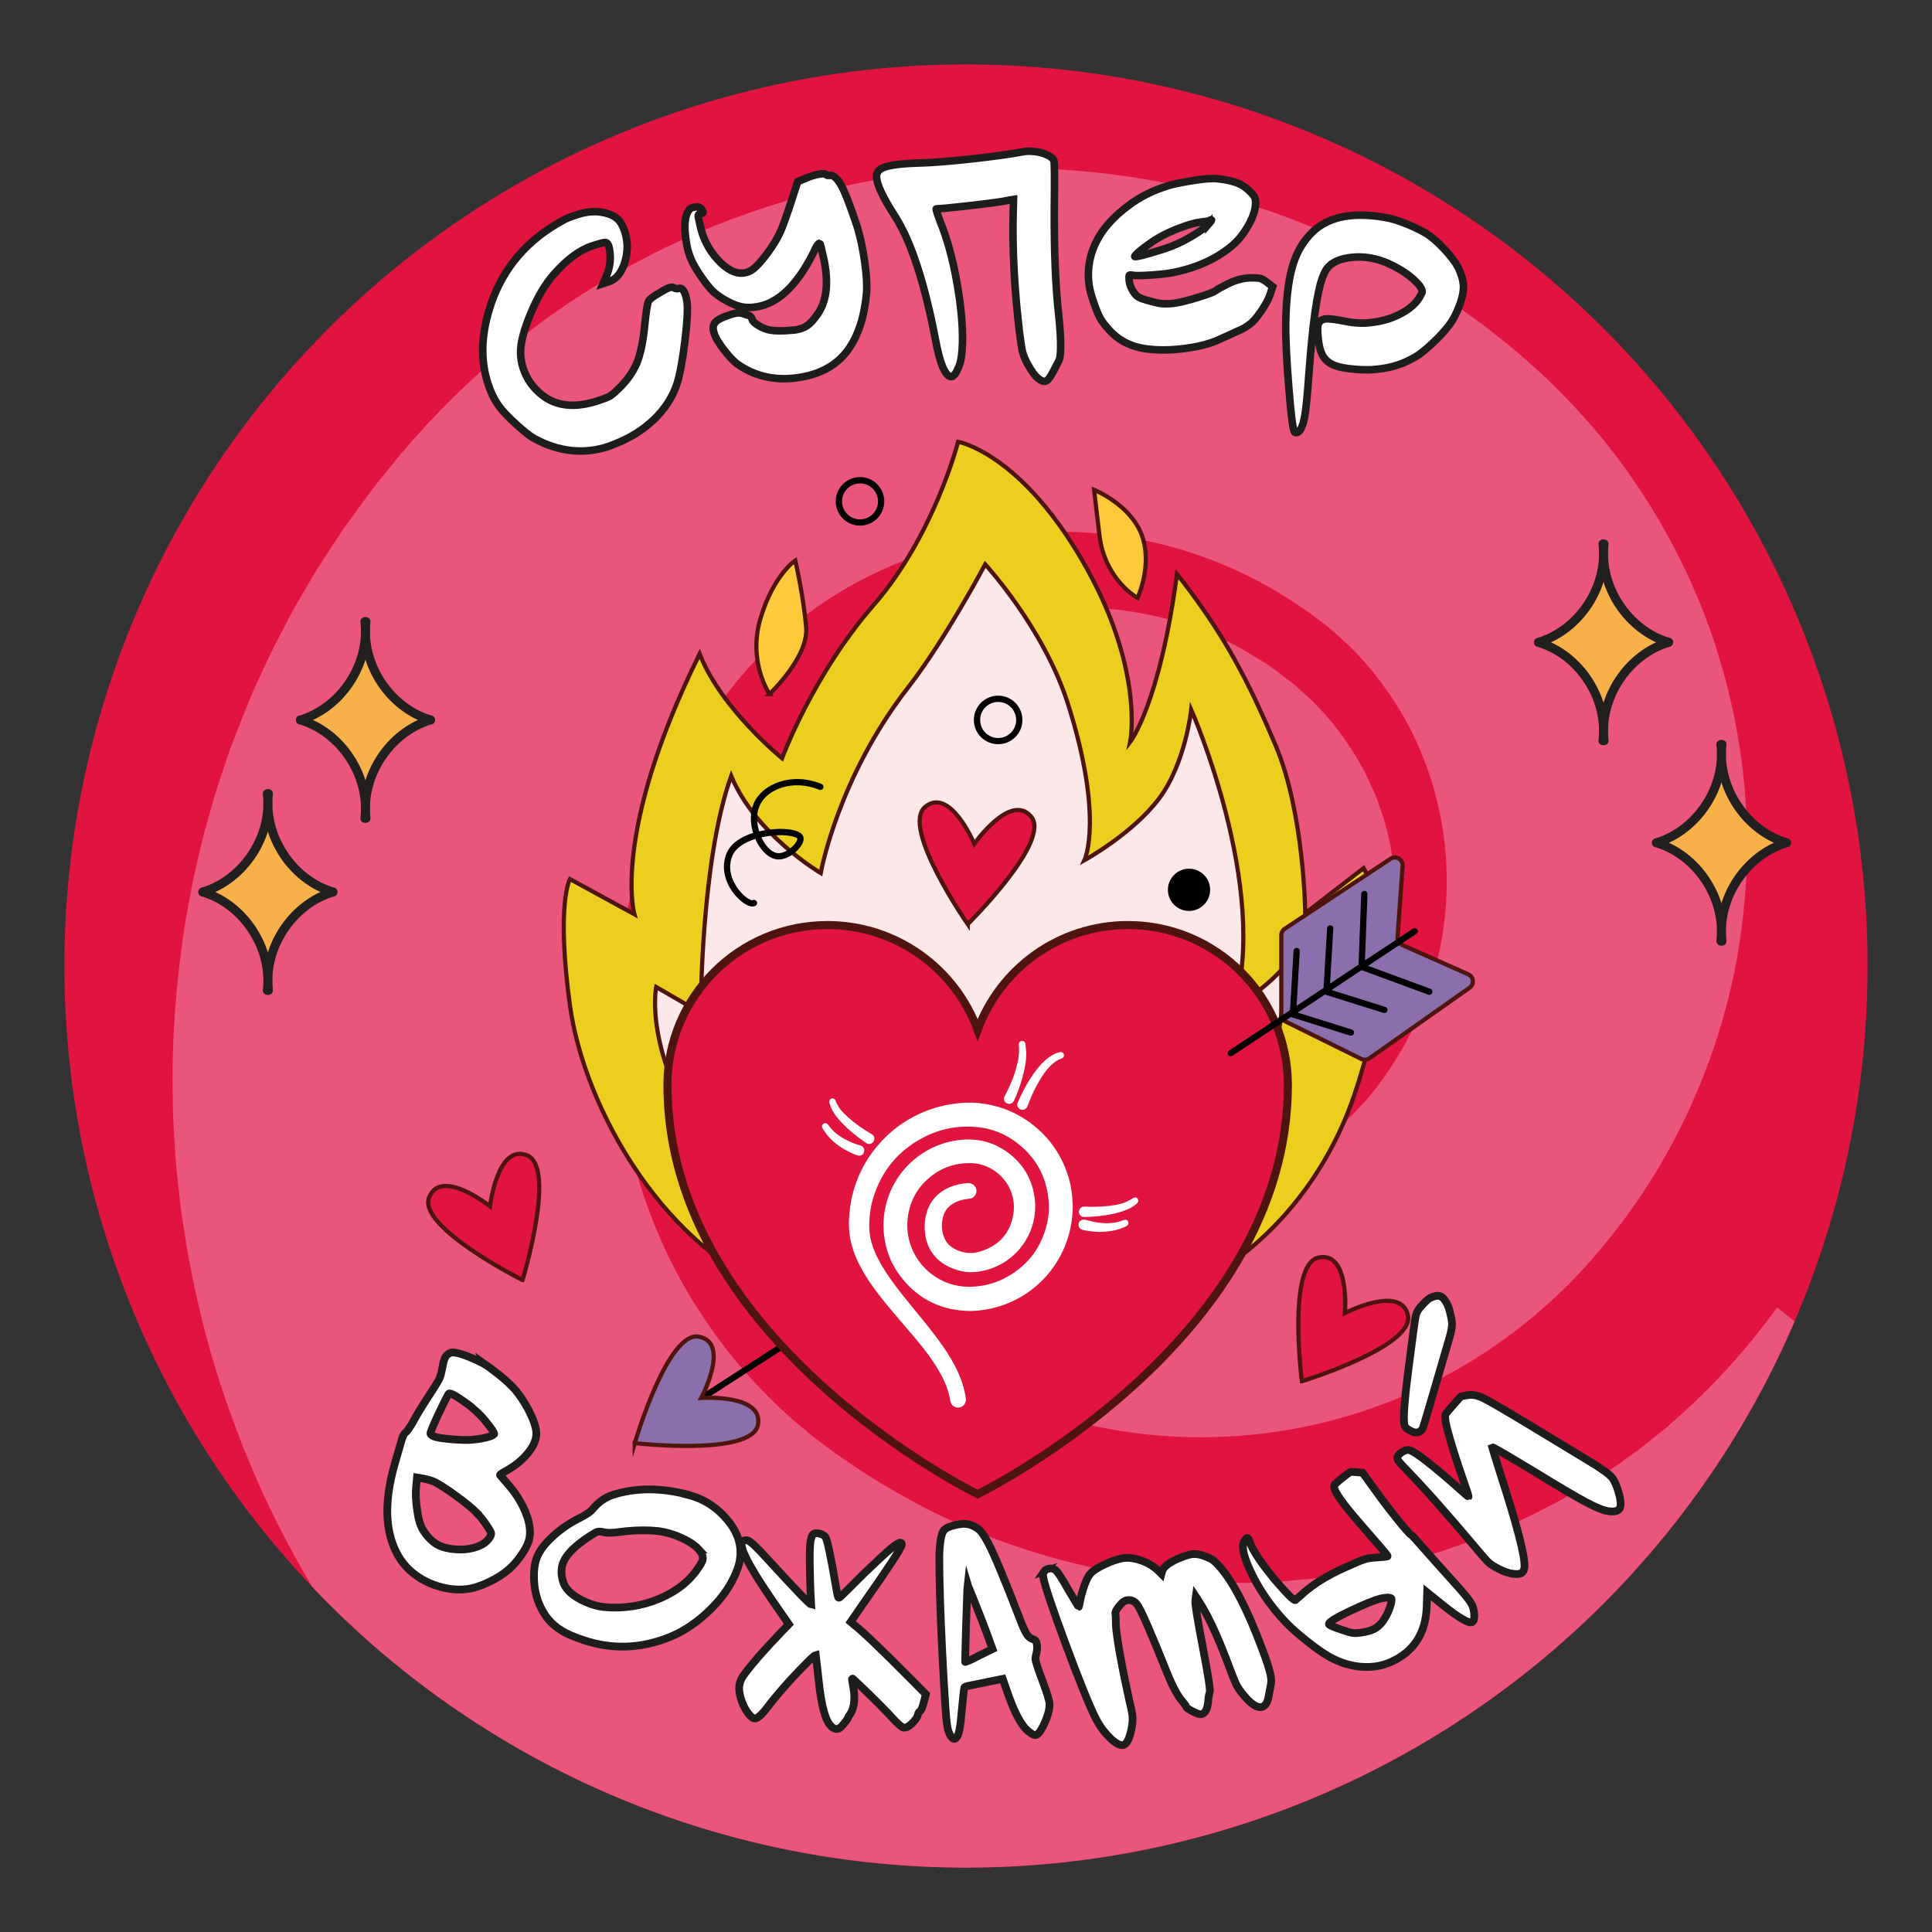 <?xml version="1.0" encoding="UTF-8"?> <svg xmlns="http://www.w3.org/2000/svg" xmlns:xlink="http://www.w3.org/1999/xlink" id="_Слой_1" data-name="Слой 1" viewBox="0 0 300 300"><rect x="0" y="0" width="300" height="300" fill="#333333" stroke="none"/><defs><style> .cls-1 { stroke-width: 1.17px; } .cls-1, .cls-2, .cls-3, .cls-4, .cls-5, .cls-6, .cls-7, .cls-8 { stroke-miterlimit: 10; } .cls-1, .cls-3 { stroke: #1d1d1b; } .cls-1, .cls-3, .cls-9 { fill: #fff; } .cls-10 { fill: #f4a585; } .cls-10, .cls-11, .cls-12, .cls-13, .cls-9, .cls-14, .cls-15 { stroke-width: 0px; } .cls-16 { clip-path: url(#clippath-2); } .cls-2 { fill: #feca3c; } .cls-2, .cls-4, .cls-5, .cls-6, .cls-7 { stroke: #4f140d; } .cls-2, .cls-5, .cls-6, .cls-7, .cls-8 { stroke-width: .65px; } .cls-17 { stroke-width: 1.38px; } .cls-17, .cls-12, .cls-18 { fill: none; } .cls-17, .cls-18 { stroke: #221f1f; stroke-linecap: round; stroke-linejoin: round; } .cls-13, .cls-4, .cls-5 { fill: #e11440; } .cls-3 { stroke-width: 1.2px; } .cls-19 { clip-path: url(#clippath-1); } .cls-4 { stroke-width: 1.25px; } .cls-6 { fill: #8a6fac; } .cls-7 { fill: #fce8e8; } .cls-20 { clip-path: url(#clippath); } .cls-14 { fill: #f8b049; } .cls-8 { fill: #ebcf1e; stroke: #4e150f; } .cls-15 { fill: #ea567b; } .cls-18 { stroke-width: .69px; } </style><clipPath id="clippath"><circle class="cls-12" cx="150" cy="470" r="140"></circle></clipPath><clipPath id="clippath-1"><rect class="cls-12" x="160" y="319.56" width="228.32" height="222.25"></rect></clipPath><clipPath id="clippath-2"><circle class="cls-12" cx="150" cy="150" r="140"></circle></clipPath></defs><g class="cls-20"><g class="cls-19"><g><path class="cls-10" d="M404,316.99l-21.82,10.43c-2.61,1.25-5.15,2.56-7.59,3.83-6.59,3.42-12.8,6.64-20.21,8.55l-.12.03c-19.53,5.04-27.62,7.13-47.89,6.8-4.62-.08-8.62-.43-12.24-1.1-1.62-.3-3.24-.67-4.82-1.03-1.54-.35-3.13-.72-4.71-1.01-3.77-.7-7.56-1.01-12.08-1.26-4.79-.27-9.58-.28-14.22-.28-4.82,0-9.81-.01-14.79-.32-3.16-.19-7.71,1.45-9.93,3.6-2.6,2.51-4.36,5.76-6.05,8.9l-18.28,33.88c-2.56,4.74-5.2,9.64-7.13,14.76-2.25,5.96-3.56,12.13-4.83,19.56-2.65,15.5-4.31,30.73-6.05,47.6-.2,1.92,1.22,3.66,3.16,3.88,3.66.41,7.1-.31,9.96-2.07,5.33-3.29,7.99-8.12,8.14-14.76-.36.03-.71.05-1.06.05-2.94,0-5.63-.9-7.52-2.55-2.75-2.4-4.02-6.66-3.23-10.86.61-3.27,2.3-6.53,5.3-10.26,4.86-6.04,10.97-10.91,17.27-15.42,0-.08,0-.15.04-.22.86-1.39,1.55-2.88,2.08-4.43-.29-.16-.56-.32-.83-.47-.73-.42-1.42-.82-2.26-1.15-.18-.07-.26-.27-.19-.45.07-.18.27-.26.45-.19.89.35,1.6.76,2.35,1.19.25.15.52.3.79.45.05-.04.12-.06.18-.06,3.46-4.81,6.6-9.91,9.31-15.17.91-1.76,1.73-3.5,1.8-5.37.08-2.12-.86-4.2-1.69-6.04l-5.65-12.52c-.08-.17,0-.38.17-.46.17-.08.38,0,.46.17l5.65,12.52c.4.88.81,1.81,1.14,2.79.31.49.55,1.15.81,1.85.41,1.12.88,2.4,1.61,2.74.57.27,1.28.23,1.89.15,2.71-.35,5.3-1.49,7.71-2.63,3.05-1.43,6.1-2.98,9.06-4.6.2-.4.41-.8.6-1.2-7.65-7.86-12.87-18.14-14.69-28.96-.03-.19.09-.37.28-.4.19-.03.37.09.4.28,1.82,10.76,7.03,20.98,14.67,28.76.1.1.13.25.07.38-.22.48-.46.94-.69,1.41,0,.07-.04.14-.1.2-5.22,10.14-14.79,17.81-24.43,24.6-1.49,1.05-2.99,2.08-4.49,3.12-8.29,5.73-16.87,11.65-23.23,19.55-2.93,3.64-4.57,6.8-5.16,9.96-.75,3.96.43,7.97,3.01,10.21,2.06,1.79,5.14,2.64,8.45,2.31,3.16-.31,6.16-1.56,8.73-2.7,9.07-4.05,16.2-8.61,21.8-13.94,1.41-1.34,2.76-2.77,4.08-4.16,1.08-1.14,2.18-2.3,3.32-3.43,0,0,0,0,0,0,.43-.43.87-.85,1.31-1.26,7.28-6.73,14.9-11.52,26.31-16.54,6.28-2.77,9.27-11.37,10.03-13.94.05-.18.24-.29.43-.23.18.05.29.25.23.43-.79,2.64-3.86,11.49-10.42,14.37-3.04,1.34-5.79,2.65-8.35,4,1.73,1.18,3.32,2.56,4.71,4.13,4.97-.85,9.67-3.33,13.47-6.87,0-.16.13-.3.29-.32.01,0,.03,0,.04,0,3.66-3.52,6.46-8.03,7.8-13,.05-.18.24-.29.42-.24.18.05.29.24.24.42-1.29,4.8-3.9,9.17-7.33,12.68,5.23-.67,10.82-1.47,16.64-2.5.03-.17.19-.3.37-.28.26.03.52.05.77.07,16.2-2.94,33.98-7.69,49.99-16.3,4.31-2.32,8.55-4.94,12.66-7.48,1.95-1.21,3.97-2.46,5.97-3.66,12.62-7.57,25.99-14.09,39.74-19.37.18-.07.38.02.45.2.07.18-.02.38-.2.44-13.71,5.26-27.04,11.76-39.63,19.32-2,1.2-4.02,2.45-5.97,3.65-4.11,2.54-8.36,5.17-12.69,7.5-15.31,8.23-32.21,12.94-47.81,15.93,15.69,1.41,30.77,1.75,43.74-4.93,2.92-1.5,5.71-3.37,8.4-5.18,1.63-1.09,3.32-2.22,5.02-3.27,17.03-10.42,35.24-14.14,53.94-17.32,11.1-1.89,55.7-15.71,63.07-18.22l-14.38-82.5c-20.96,13.66-43.86,24.61-66.02,35.2ZM221.36,447.21c-.34,1.27-1.34,2.25-2.24,3.06-1.44,1.3-2.97,2.53-4.54,3.66-.58.42-1.15.81-1.83.99-.31.08-.63.11-.94.11-.47,0-.9-.07-1.24-.14-4.01-.83-8.18-4.4-8.22-8.93-.03-3.89,6.22-7.44,9.92-8.93.81-.33,1.68-.62,2.57-.54,1.28.11,2.47.93,3.65,2.5,1.08,1.44,1.92,3.02,2.51,4.72.34.97.69,2.25.35,3.5Z"></path><path class="cls-18" d="M212.84,456.63c-.08,8.4-4.14,12.84-8.32,15.42-3.06,1.89-6.64,2.51-10.18,2.12-2.13-.24-3.68-2.12-3.47-4.25,1.64-15.92,3.35-31.85,6.05-47.62,1.14-6.65,2.46-13.31,4.85-19.63,1.94-5.13,4.55-9.97,7.15-14.8,6.09-11.29,12.19-22.59,18.28-33.88,1.73-3.2,3.49-6.45,6.11-8.98,2.34-2.25,6.95-3.89,10.19-3.69,9.76.6,19.22.04,29.01.6,4.06.23,8.12.53,12.12,1.27,3.19.59,6.33,1.45,9.52,2.04,4.02.73,8.1,1.02,12.18,1.09,20.27.33,28.29-1.75,47.92-6.82,10.18-2.63,18.26-7.83,27.75-12.36,7.27-3.48,14.55-6.96,21.82-10.43,22.66-10.83,45.4-21.71,66.42-35.46l14.52,83.31c-5.77,2-51.95,16.38-63.4,18.32-19.38,3.3-37.07,7.03-53.82,17.28-4.52,2.76-8.73,6.03-13.44,8.46-14.26,7.35-31.24,6.21-47.21,4.66"></path></g></g></g><g class="cls-16"><circle class="cls-13" cx="150" cy="150" r="140"></circle><path class="cls-15" d="M349.31,261.65c-19.77,23.28-45.08,42.03-73.12,53.53-6.97,2.97-14.16,5.34-21.39,7.48-1.82.49-3.65.95-5.47,1.42-1.83.46-3.64.95-5.49,1.31-3.69.76-7.36,1.56-11.08,2.08-1.86.28-3.71.59-5.57.83l-5.59.61-2.79.29-2.8.18-5.6.32c-1.87.1-3.74.08-5.61.11-1.87,0-3.74.08-5.6,0-3.73-.15-7.47-.19-11.18-.57-14.87-1.2-29.59-4.03-43.69-8.71-14.1-4.64-27.65-10.89-40.18-18.65-6.22-3.94-12.29-8.1-17.98-12.7l-4.26-3.45c-1.43-1.22-2.88-2.53-4.3-3.79-.71-.64-1.43-1.27-2.13-1.93l-2.06-2.02c-1.36-1.36-2.76-2.67-4.06-4.08-5.3-5.56-10.15-11.54-14.6-17.78-4.4-6.28-8.3-12.89-11.76-19.69-3.41-6.83-6.26-13.91-8.65-21.11-2.38-7.21-4.12-14.6-5.41-22.03l-.86-5.59-.61-5.62c-.23-1.87-.29-3.75-.42-5.63-.12-1.88-.22-3.75-.22-5.63-.2-7.51.27-15.03,1.21-22.45.26-1.85.46-3.72.8-5.56l1.01-5.52c.37-1.83.82-3.65,1.24-5.47.22-.91.41-1.82.67-2.72l.76-2.7c.97-3.61,2.21-7.13,3.42-10.66,1.36-3.47,2.66-6.97,4.25-10.33,1.48-3.41,3.23-6.7,4.94-9.99.91-1.62,1.85-3.22,2.78-4.82.91-1.61,1.92-3.16,2.93-4.71l1.52-2.32.76-1.16.81-1.13,3.25-4.48c1.1-1.48,2.28-2.89,3.43-4.32l1.73-2.14,1.91-2.17c10.2-11.58,22.59-21.32,36.27-28.33,13.66-7.05,28.53-11.46,43.6-13.06,15.07-1.61,30.36-.42,44.88,3.49,7.26,1.95,14.33,4.57,21.07,7.82,6.74,3.26,13.14,7.14,19.11,11.54,1.52,1.07,2.95,2.24,4.39,3.4l2.15,1.75,2.18,1.93c2.91,2.57,5.64,5.37,8.24,8.26,5.19,5.8,9.63,12.26,13.3,19.08,7.37,13.64,11.33,28.89,11.81,44.11.21,7.62-.44,15.24-1.93,22.67-1.51,7.43-3.91,14.67-7.07,21.52-3.15,6.85-7.11,13.31-11.73,19.16-2.24,2.87-4.9,5.91-7.69,8.64-2.84,2.72-5.8,5.31-8.99,7.59-12.7,9.27-27.99,14.58-43.36,15.32-15.37.8-30.87-2.99-43.97-10.7-1.66-.93-3.22-2-4.8-3.03-1.53-1.11-3.09-2.18-4.53-3.38-.74-.61-1.45-1.14-2.2-1.81-.74-.66-1.49-1.31-2.22-1.98l-2.12-2.09c-.69-.72-1.36-1.45-2.03-2.19-5.28-5.95-9.45-12.84-12.25-20.2-5.64-14.71-5.61-31.23-.15-45.71,1.35-3.62,3.04-7.1,5.02-10.39,1-1.64,2.04-3.25,3.18-4.78.55-.78,1.14-1.53,1.74-2.27l.9-1.11c.3-.37.67-.74,1-1.11,5.33-6.03,12.07-10.85,19.44-13.92,14.75-6.23,32.04-5.15,45.66,2.54l2.49,1.52,1.24.77c.41.26.78.57,1.18.85l2.31,1.76c.38.31.76.56,1.14.92l1.13,1.04c3.07,2.71,5.63,5.99,7.79,9.45.51.88,1.02,1.77,1.51,2.66.46.91.86,1.85,1.28,2.78.2.47.42.93.6,1.4l.5,1.44c.31.97.68,1.91.91,2.9,1.07,3.91,1.49,7.95,1.47,11.96-.09,4.02-.77,7.99-1.89,11.83-1.25,3.8-2.93,7.44-5.12,10.74-.51.85-1.16,1.6-1.74,2.39-.61.78-1.16,1.56-1.91,2.33-.72.76-1.4,1.56-2.18,2.25-.78.7-1.57,1.4-2.38,2.06-3.3,2.59-7.06,4.55-11,5.81-7.89,2.53-16.56,2.18-24.1-.97-.93-.41-1.85-.86-2.76-1.31-.91-.45-1.75-1.02-2.62-1.54-.88-.51-1.65-1.16-2.46-1.76-.4-.31-.8-.6-1.19-.94l-1.19-1.09c-3.12-2.95-5.6-6.6-7.14-10.58-3.07-7.95-2.46-17.13,1.71-24.41l.81-1.33c.27-.45.55-.88.87-1.29.64-.83,1.19-1.64,1.99-2.46,1.46-1.66,3.23-3.06,5.09-4.25,1.88-1.18,3.93-2.04,6.03-2.68,2.12-.57,4.29-.91,6.47-.91,4.34,0,8.7,1.17,12.36,3.46.94.54,1.78,1.2,2.62,1.85.84.71,1.72,1.51,2.46,2.38,1.52,1.73,2.73,3.73,3.57,5.86,1.66,4.27,1.77,9.04.37,13.32-.69,2.15-1.78,4.16-3.15,5.9-.31.44-.72.89-1.13,1.33-.4.45-.86.85-1.31,1.24-.91.79-1.93,1.46-2.98,2.03-4.25,2.28-9.4,2.54-13.8.81-.55-.2-1.08-.48-1.61-.73-.52-.27-1.02-.59-1.51-.9-.48-.33-.94-.69-1.4-1.05-.47-.43-.96-.84-1.37-1.32-.88-.92-1.58-2.01-2.18-3.13-.56-1.14-1-2.34-1.24-3.57-.49-2.46-.35-5.05.5-7.4.86-2.37,2.17-4.41,4.39-6.17,2.16-1.67,4.87-2.52,7.54-2.47,2.67.03,5.32,1.06,7.34,2.73l-6.6,8.26c-.27-.12-.5-.15-.74-.09-.24.07-.44.18-.54.35-.04.08-.37.59-.4.97-.09.4-.03.83.1,1.2.07.19.17.35.27.51.13.13.23.29.39.38.05.07.16.09.22.16.13.06.26.14.38.22.14.05.26.12.39.17.14.03.26.1.4.12,1.06.27,2.24.06,3.05-.54.2-.16.39-.31.55-.5.08-.1.17-.17.23-.29.07-.1.15-.19.24-.36.37-.58.63-1.2.76-1.85.27-1.28.08-2.65-.5-3.76-.3-.55-.68-1.03-1.12-1.43-.21-.22-.46-.37-.74-.57-.34-.19-.65-.43-1-.57-1.35-.69-2.87-.91-4.33-.78-.73.07-1.44.28-2.11.51-.65.3-1.28.62-1.83,1.05-.53.45-1.05.9-1.44,1.49-.22.23-.43.67-.66,1-.13.17-.22.36-.3.55l-.28.56c-1.39,2.99-1.2,6.54.17,9.33.7,1.39,1.7,2.57,2.9,3.51.15.12.3.23.45.35.17.12.38.23.57.35.39.22.73.52,1.15.68.41.18.78.42,1.19.57.42.14.82.31,1.23.46,3.33,1.05,6.98.83,10.07-.48,1.54-.65,2.95-1.55,4.13-2.67.28-.3.55-.6.84-.89.29-.28.5-.65.76-.96.26-.28.5-.73.75-1.12.23-.41.55-.77.73-1.2.9-1.63,1.49-3.39,1.94-5.15.33-1.8.5-3.61.39-5.42-.18-1.8-.49-3.57-1.12-5.24-.12-.43-.36-.81-.51-1.22l-.25-.61c-.09-.2-.22-.38-.32-.57-.22-.38-.41-.77-.64-1.14-.26-.35-.51-.7-.75-1.06-1.06-1.36-2.2-2.66-3.62-3.66l-.5-.4c-.16-.14-.41-.26-.6-.39l-1.23-.79c-.21-.13-.39-.29-.62-.39l-.65-.32-1.28-.66c-3.48-1.63-7.31-2.29-11.05-2.2-3.75.11-7.46,1-10.67,2.75-3.22,1.71-5.98,4.08-8.12,6.96-.14.18-.28.32-.42.54l-.42.63c-.29.41-.57.83-.81,1.27-.53.85-1,1.73-1.45,2.61-.89,1.77-1.59,3.62-2.12,5.5-2.14,7.53-1.4,15.75,1.91,22.54,1.64,3.4,3.87,6.43,6.54,8.97l1.02.93,1.07.88,1.11.83c.36.28.84.57,1.25.86.83.61,1.74,1.09,2.6,1.64.91.46,1.77,1,2.7,1.4,7.29,3.52,15.48,4.77,23.3,3.71,7.83-1.04,15.16-4.37,20.87-9.34,1.45-1.22,2.75-2.61,4.01-4.01,1.24-1.46,2.31-2.9,3.51-4.71,2.32-3.47,4.19-7.18,5.58-11.03,1.4-3.85,2.38-7.82,2.85-11.85.46-4.03.47-8.09.03-12.08-.93-7.98-3.64-15.66-7.92-22.17-2.13-3.26-4.57-6.28-7.39-8.92-1.41-1.31-2.85-2.59-4.42-3.73l-1.15-.87-1.32-.89c-.88-.6-1.74-1.21-2.66-1.74-14.29-8.99-31.59-11.94-47.56-8.87-7.98,1.52-15.57,4.51-22.28,8.7-6.73,4.18-12.51,9.6-17.18,15.9l-.89,1.18-.9,1.34c-.59.9-1.23,1.75-1.79,2.66l-1.66,2.73-.42.68-.37.7-.76,1.4c-.51.93-1.03,1.85-1.46,2.82l-1.37,2.86c-.79,1.96-1.67,3.87-2.32,5.87-.77,1.95-1.29,3.99-1.93,5.98-.49,2.04-1.06,4.04-1.41,6.1l-.31,1.53c-.11.51-.16,1.03-.24,1.54-.14,1.03-.33,2.05-.45,3.09l-.31,3.1c-.13,1.03-.11,2.08-.19,3.11-.8,16.58,3.48,33.16,11.83,46.84,2.12,3.4,4.42,6.67,6.95,9.72,2.59,3.01,5.31,5.89,8.28,8.52.72.67,1.52,1.27,2.27,1.92l1.13.96c.39.31.8.59,1.19.89l2.39,1.8,2.69,1.82c3.56,2.46,7.31,4.56,11.07,6.58,15.22,7.75,32.01,11.8,48.73,11.7,2.08.08,4.17-.13,6.25-.18,1.04-.02,2.08-.19,3.11-.26,1.04-.11,2.07-.15,3.1-.3l3.08-.44,1.54-.21,1.53-.3,3.05-.57c1.01-.22,2.01-.49,3.02-.72,2.02-.42,3.99-1.07,5.96-1.62,1-.25,1.96-.63,2.93-.96l2.91-1c3.81-1.52,7.59-3.06,11.17-4.98.9-.48,1.82-.9,2.7-1.41l2.62-1.53,1.32-.75,1.27-.83,2.54-1.64c.84-.55,1.63-1.18,2.46-1.76.81-.6,1.66-1.13,2.43-1.78l2.35-1.88,1.18-.93,1.12-1.01c6.04-5.27,11.43-11.2,16.11-17.7l73.43,58.64Z"></path><g><g><g><g><path class="cls-2" d="M176.63,92.85s-5.1-2.81-5.92-9.8l-.82-6.99s5.63,2.28,7.39,6.99c1.76,4.71-.65,9.8-.65,9.8Z"></path><path class="cls-2" d="M119.49,107.77s-3.43-5-1.39-11.78c2.04-6.78,5.39-8.95,5.39-8.95,0,0,1.31,5.7,1.69,10.38.38,4.68-5.7,10.35-5.7,10.35Z"></path></g><g><path class="cls-8" d="M151.94,203.35s-10.24,4.42-29.31-2.06c-19.41-6.6-31.96-29.32-34.13-45.17-2.16-15.85,0-19.62,0-19.62l10.01,5.47s-3.67-12.52,10.13-40.44c3.31,8.52,12.8,16.21,12.8,16.21,0,0,4.77-12.96,14.19-23.76,9.42-10.8,13.14-25.38,13.14-25.38,0,0,9.41,1.59,19.16,18.22,9.91,16.92,7.56,28.4,7.56,28.4,0,0,4.59-5.87,7.27-26.09,7.32,9.3,11.05,16.54,15.34,26.68,4.41,10.43,4.58,25.99,4.58,25.99l9.07-7s6.7,11.34-1.49,35.33c-4.75,13.92-14.79,25.2-27.51,30.86-9.2,4.1-19.8,5.26-30.82,2.36Z"></path><path class="cls-7" d="M152,200.32s-21.98,1.93-37.38-16.1c-15.41-18.04-12.73-30.96-12.73-30.96l6.92,4.01s-.02-23.59,4.73-36.78c3.79,9.12,13.9,15.08,13.9,15.08,0,0,2.61-14.76,13.59-28.85,5.7-7.31,11.95-19.09,11.95-19.09,0,0,9.11,9.88,12.85,21.66,5.64,17.8,2.57,24.28,2.57,24.28,0,0,7.47-4.11,11.58-9.57,4.11-5.47,4.99-13.8,4.99-13.8,0,0,12.24,27.74,6.62,46.27,5.27-3.13,7.85-6.39,7.85-6.39,0,0,1.88,47.62-47.44,50.24Z"></path></g></g><g><path class="cls-5" d="M81.14,198.77s-16.36-8.22-14.5-12.86c1.86-4.64,9.45,1.4,9.45,1.4,0,0,1.13-9.76,5.75-7.91,4.63,1.85-.7,19.37-.7,19.37Z"></path><path class="cls-5" d="M202.15,214.48s-2.31-18.16,2.59-19.21c4.89-1.05,4.11,8.62,4.11,8.62,0,0,8.73-4.51,9.77.36,1.04,4.87-16.46,10.23-16.46,10.23Z"></path><path class="cls-5" d="M150.27,143.51s-10.46-15.02-6.61-18.22c3.85-3.2,7.63,5.73,7.63,5.73,0,0,5.64-8.04,8.83-4.21,3.18,3.83-9.85,16.69-9.85,16.69Z"></path></g><g><path class="cls-11" d="M154.99,115.56c-2.08,0-3.77-1.69-3.77-3.77s1.69-3.77,3.77-3.77,3.77,1.69,3.77,3.77-1.69,3.77-3.77,3.77ZM154.99,109c-1.54,0-2.79,1.25-2.79,2.8s1.25,2.8,2.79,2.8,2.8-1.25,2.8-2.8-1.25-2.8-2.8-2.8Z"></path><path class="cls-11" d="M133.54,81.62c-2.08,0-3.77-1.69-3.77-3.77s1.69-3.77,3.77-3.77,3.77,1.69,3.77,3.77-1.69,3.77-3.77,3.77ZM133.54,75.06c-1.54,0-2.79,1.25-2.79,2.8s1.25,2.79,2.79,2.79,2.8-1.25,2.8-2.79-1.25-2.8-2.8-2.8Z"></path><circle class="cls-11" cx="184.63" cy="138.17" r="3.28"></circle><path class="cls-11" d="M116.83,140.76c-.74,0-1.6-.68-1.98-1.03-1.82-1.64-3.15-4.5-2.04-7.2.68-1.65,2.35-2.64,4.13-3.19-.43-1.43-.55-3.15.13-4.67,1.33-2.95,5.87-4.83,10.5-2.94.25.1.37.39.27.63-.1.25-.39.37-.63.27-4.1-1.68-8.1-.09-9.24,2.44-.59,1.29-.47,2.78-.08,4.02,1.2-.28,2.38-.38,3.29-.38,1.14,0,3.12.15,3.53,1.14.19.46.02,1.07-.48,1.73-.8,1.05-2.28,2.03-3.62,1.86-1.09-.13-2.17-1.03-2.97-2.45-.12-.22-.24-.46-.35-.72-1.65.52-3.06,1.39-3.57,2.64-1.07,2.59.67,4.9,1.23,5.54.91,1.05,1.73,1.39,1.91,1.34.24-.13.52-.03.65.2.13.24.03.53-.2.66-.15.08-.31.11-.48.11ZM118.23,130.01c.08.18.17.34.25.5.64,1.13,1.47,1.87,2.24,1.96.91.11,2.05-.64,2.67-1.4.41-.5.43-.8.42-.85-.09-.2-1.07-.57-2.92-.53-.86.02-1.77.13-2.65.33Z"></path></g><g><g><path class="cls-11" d="M108.95,217.59c-.16,0-.31-.08-.41-.22-.15-.23-.08-.53.14-.67l16.99-10.96c.22-.15.53-.08.67.14.15.23.08.53-.14.67l-16.99,10.96c-.08.05-.17.08-.26.08Z"></path><path class="cls-6" d="M98.56,224.1s5.11-17.52,10-16.54c4.89.99.33,9.51.33,9.51,0,0,9.77-.66,8.79,4.21-.98,4.87-19.12,2.81-19.12,2.81Z"></path></g><path class="cls-4" d="M199.98,168.48c0,40.02-48.17,63.53-48.17,63.53,0,0-48.17-23.52-48.17-63.53,0-13.72,11.12-24.84,24.84-24.84,10.71,0,19.84,6.78,23.33,16.28,3.49-9.5,12.62-16.28,23.33-16.28,13.72,0,24.84,11.12,24.84,24.84Z"></path><g><path class="cls-6" d="M198.96,157.55v-12.32c0-.4.2-.78.54-1.01l16.43-10.87c.83-.55,1.94.09,1.87,1.09l-.79,11.1c-.04.51.25.98.71,1.19l10.27,4.56c.86.38.97,1.55.2,2.09l-15.56,10.96c-.36.25-.83.29-1.23.1l-11.77-5.81c-.41-.2-.67-.62-.67-1.08Z"></path><path class="cls-11" d="M222.1,153.53l-9.67-3.56,7.51-4.97c.22-.15.28-.45.14-.67-.15-.22-.45-.28-.67-.14l-7.46,4.94.39-10.3c0-.27-.2-.49-.47-.5-.27,0-.49.2-.5.47l-.42,11-4.42,2.93.51-8.55c.02-.27-.19-.5-.46-.51-.26-.02-.5.19-.51.46l-.55,9.28-4.19,2.78.5-8.49c.02-.27-.19-.5-.46-.51-.27-.03-.5.19-.51.46l-.55,9.21-9.47,6.27c-.22.15-.28.45-.14.67.09.14.25.22.41.22.09,0,.19-.03.27-.08l9.1-6.03s.09.05.14.07l9,2.82s.1.02.15.02c.21,0,.4-.13.46-.34.08-.26-.06-.53-.32-.61l-8.41-2.64,4.24-2.81s.05.03.08.04l9,2.82s.1.02.15.02c.21,0,.4-.13.46-.34.08-.26-.06-.53-.32-.61l-8.35-2.62,4.67-3.09,10.34,3.81c.05.02.11.03.17.03.2,0,.38-.12.46-.32.09-.25-.04-.53-.29-.62Z"></path></g></g></g><g><path class="cls-9" d="M166.58,187.27c-.04,8-5.54,14.35-12.67,15.91-1.22.27-2.45.43-3.7.38-4.53-.18-8.12-2.14-10.73-5.85-1.16-1.65-1.85-3.49-2.15-5.48-.73-4.83,1.27-9.69,5.18-12.63,1.74-1.3,3.69-2.14,5.83-2.49,2.99-.5,5.75.07,8.19,1.88,2.25,1.67,3.63,3.91,4.08,6.69.88,5.43-2.66,10.49-7.91,11.64-.73.16-1.48.26-2.23.22-.87-.04-1.71-.25-2.52-.57-1.3-.5-2.4-1.27-3.2-2.43-.61-.88-.96-1.86-1.09-2.92-.13-1.08-.1-2.15.2-3.21.55-1.97,1.81-3.31,3.68-4.09.84-.35,1.72-.53,2.63-.6.27-.02.52,0,.77.12.47.23.76.78.67,1.28-.09.54-.51.96-1.06,1.01-.67.07-1.33.19-1.95.45-.97.41-1.73,1.06-2.07,2.08-.4,1.18-.37,2.37.09,3.53.31.78.88,1.34,1.61,1.74.72.39,1.5.6,2.31.64.55.03,1.11-.07,1.64-.23,2.86-.88,4.66-2.77,5.16-5.73.61-3.62-1.68-6.86-5-7.78-1-.27-2.02-.27-3.04-.15-1.32.15-2.56.57-3.69,1.26-2.52,1.55-4.1,3.77-4.59,6.7-.85,5.11,2.42,9.64,7.01,10.86,1.03.27,2.08.36,3.14.29,1.61-.11,3.15-.47,4.59-1.19,3.56-1.77,5.83-4.58,6.79-8.45.31-1.26.39-2.54.27-3.82-.37-3.86-2.16-6.92-5.32-9.17-1.69-1.2-3.58-1.92-5.63-2.13-2.99-.31-5.85.21-8.52,1.61-3.92,2.05-6.5,5.22-7.78,9.44-.32,1.07-.5,2.17-.57,3.29-.05.76-.05,1.51.05,2.27.14.98.43,1.91.82,2.81.63,1.47,1.47,2.82,2.39,4.13,1.14,1.62,2.4,3.16,3.65,4.69,1.46,1.78,2.93,3.55,4.26,5.43,1.05,1.49,2.01,3.03,2.73,4.7.52,1.2.89,2.44,1.07,3.74.09.67-.34,1.31-.97,1.41-.7.12-1.32-.31-1.43-1.01-.28-1.76-.99-3.36-1.9-4.88-1-1.68-2.19-3.23-3.45-4.73-1.27-1.51-2.56-3-3.83-4.51-1.38-1.64-2.72-3.32-3.87-5.14-.96-1.53-1.76-3.13-2.25-4.88-.42-1.5-.51-3.02-.41-4.56.1-1.47.35-2.91.78-4.32.82-2.66,2.17-5.02,4.03-7.08,2.31-2.55,5.11-4.33,8.39-5.37,1.15-.36,2.33-.6,3.53-.74,1.14-.13,2.29-.15,3.43-.04,2.78.29,5.33,1.21,7.62,2.82,2.92,2.05,4.96,4.78,6.11,8.16.39,1.16.65,2.36.74,3.58.04.49.06.99.08,1.32Z"></path><path class="cls-9" d="M164.67,163.35c.23,0,.44.14.52.34.08.22,0,.46-.19.59-.06.04-.12.06-.18.09-.6.2-1.1.56-1.56.99-.86.82-1.5,1.8-2.08,2.83-.63,1.13-1.16,2.3-1.61,3.52-.11.31-.29.52-.62.6-.53.14-1.06-.34-.98-.88.02-.1.05-.21.09-.31.78-1.76,1.69-3.45,2.87-4.98.61-.79,1.28-1.51,2.11-2.07.45-.31.93-.55,1.47-.68.06-.01.11-.02.15-.03Z"></path><path class="cls-9" d="M159.37,163.57c-.03,1.49-.35,2.91-.77,4.32-.3.99-.66,1.95-1.09,2.89-.04.1-.09.2-.15.28-.23.34-.67.45-1.03.27-.36-.19-.53-.61-.38-.99.04-.12.11-.23.17-.34.81-1.56,1.47-3.17,1.86-4.88.18-.78.29-1.57.26-2.37,0-.19-.04-.39-.04-.58,0-.35.27-.59.61-.53.24.04.38.2.41.43.06.5.11,1,.16,1.5Z"></path><path class="cls-9" d="M135.77,176.76c0,.65-.59,1.05-1.12.81-.08-.03-.16-.08-.23-.13-1.39-.96-2.71-2.02-3.86-3.27-.51-.55-.98-1.13-1.33-1.8-.18-.36-.32-.75-.45-1.13-.04-.12-.02-.28.03-.39.15-.35.64-.39.86-.08.02.03.04.07.06.1.38,1.11,1.17,1.91,2.01,2.67,1.06.95,2.23,1.75,3.45,2.48.08.05.17.09.25.15.22.16.33.38.34.58Z"></path><path class="cls-9" d="M169.26,187.4c1.36,0,2.63-.06,3.89-.29.58-.1,1.16-.23,1.71-.47.34-.15.66-.36.99-.54.11-.06.22-.13.34-.15.21-.04.38.05.49.24.11.18.11.38-.03.55-.09.12-.21.23-.33.32-.54.44-1.17.73-1.82.96-.92.33-1.86.53-2.82.68-1.1.16-2.2.27-3.3.27-.29,0-.53-.09-.7-.33-.18-.26-.21-.54-.06-.83.16-.31.42-.45.76-.45.33,0,.66.03.9.04Z"></path><path class="cls-9" d="M170.9,191.3c-.92-.02-1.82-.11-2.72-.31-.34-.07-.59-.26-.68-.61-.16-.63.4-1.14,1.05-.97.58.15,1.16.31,1.76.4,1.19.18,2.38.2,3.55-.14.2-.06.4-.15.6-.21.11-.03.23-.06.34-.05.21.03.35.16.41.37.06.21,0,.39-.17.52-.1.08-.23.15-.35.2-.87.41-1.79.64-2.74.72-.35.03-.7.05-1.04.07Z"></path><path class="cls-9" d="M134.2,178.67c0,.54-.5.91-1.03.75-.28-.08-.55-.2-.81-.32-1.37-.62-2.64-1.41-3.65-2.54-.34-.38-.63-.81-.92-1.24-.24-.35-.19-.64.08-.82.25-.17.55-.1.79.24.7,1.01,1.66,1.7,2.73,2.26.68.35,1.39.64,2.13.84.46.13.69.41.68.82Z"></path></g></g><g><path class="cls-3" d="M75.02,211.67l.3.22c.22.12.42.25.6.38.13.09.36.27.71.55.35.27.61.47.79.6,1.13.9,2.02,1.73,2.67,2.5.65.76,1.3,1.76,1.97,2.98.78,1.54,1.19,2.74,1.22,3.6.03.86-.31,1.79-1.03,2.78-.87,1.19-2.06,2.21-3.57,3.06-.71.38-1.05.62-1.04.7l1.07,1.25c1.39,1.56,2.4,3.19,3.03,4.89.63,1.7.72,3.15.28,4.34-.24.64-.65,1.37-1.24,2.19-.61.84-1.21,1.51-1.81,2.01-.83.72-1.85,1.36-3.04,1.93-1.19.57-2.23.92-3.11,1.06-1.36.21-2.79.13-4.27-.26-1.49-.38-2.83-1.01-4.02-1.88-2.13-1.55-3.5-3.83-4.11-6.84-.59-3.03-.25-6.67,1.02-10.92.57-1.96.89-3.06.96-3.32.18-.57.38-.93.61-1.07.06-.03.18-.16.34-.39.31-.43.64-.95.97-1.57.4-.76,1.23-2.12,2.5-4.07.74-1.13,1.2-1.88,1.38-2.26.18-.38.33-.92.47-1.64.16-.97.35-1.59.55-1.87.15-.2.35-.37.6-.5.64-.35,2.38.18,5.21,1.58ZM74.05,234.92c-.67-.68-1.75-1.57-3.25-2.66-1.22-.89-2.27-1.58-3.16-2.07-.49-.24-1.1-.43-1.85-.59l-1.04-.17-.14,1.47c-.1,1.09-.04,2.34.19,3.75.18,1.45.57,2.57,1.17,3.36.46.65.97,1.17,1.53,1.58.61.44,1.42.74,2.43.9,1.29.2,2.49.15,3.6-.14,1.11-.3,1.9-.77,2.36-1.4.26-.36.38-.62.38-.8,0-.18-.19-.53-.54-1.06-.53-.82-1.1-1.54-1.69-2.16ZM74.32,219.5c-.11-.12-.25-.25-.42-.39-.17-.14-.35-.3-.53-.47s-.31-.29-.39-.34l-.38-.28c-1.78-1.29-2.75-1.83-2.92-1.6-.22.3-.75,1.35-1.58,3.13-.83,1.78-1.25,2.79-1.26,3.02,0,.2.26.39.76.55.47.15,1.4.28,2.78.39,1.38.11,2.43.12,3.16.03.71-.07,1.39-.18,2.04-.35.65-.17,1.03-.33,1.14-.48l.02-.1c-.03-.18-.33-.64-.91-1.39-.58-.75-1.08-1.32-1.5-1.7Z"></path><path class="cls-3" d="M106.46,232.03c.87.21,1.62.45,2.25.73,1.76.77,3.29,2.01,4.6,3.71,1.43,1.9,1.94,3.9,1.53,6.02-.12.6-.36,1.28-.7,2.06-.92,2.1-2.4,4.09-4.44,5.95-2.04,1.87-4.21,3.21-6.52,4.01-4.56,1.64-9.11,1.56-13.64-.22-.12-.05-.28-.12-.51-.2-.22-.08-.38-.14-.46-.18-1.96-.86-3.38-2.08-4.26-3.67-.86-1.48-1.33-3.15-1.39-5.04-.05-1.46.13-2.65.54-3.57.32-.72.8-1.43,1.45-2.14,1.36-1.46,2.97-2.68,4.84-3.64,1.18-.58,1.96-1.11,2.35-1.6.86-1.03,1.87-1.73,3.04-2.12,3.43-1.1,7.21-1.14,11.33-.13ZM108.51,240.6c-.63-.69-1.6-1.32-2.92-1.9-1.09-.48-2.21-.8-3.34-.95-1.77-.19-3.69-.16-5.76.1-1.36.2-2.3.21-2.85.04-.34-.08-.63-.09-.87-.02-.24.07-.62.28-1.15.63-2.21,1.43-3.58,2.77-4.12,4.01-.43.98-.42,2.1.02,3.35.44,1.12,1.59,2.09,3.46,2.91.98.43,1.93.69,2.85.78,3.01.26,5.85-.17,8.51-1.29,2.67-1.11,4.7-2.72,6.1-4.81.28-.39.47-.72.58-.98.25-.58.08-1.2-.52-1.87Z"></path><path class="cls-3" d="M138.46,240.35c.74-.57,1.19-.84,1.34-.81.19.03.26.14.23.33-.1.56-2.08,3.59-5.94,9.08l-2,2.9.5.42c1.35,1.04,4.34,3.91,8.99,8.6l2.19,2.21-.31,1.19c-.21.82-.41,1.3-.59,1.43-.18.13-.3.31-.34.56-.06.31-.29.68-.7,1.12-.41.44-.76.71-1.03.82-.2.06-.37.08-.49.06-.28-.05-.85-.54-1.7-1.45-.4-.45-1.11-1.2-2.14-2.23-1.03-1.03-1.98-1.96-2.85-2.79-.87-.83-1.31-1.22-1.32-1.19-.02.09.05.58.21,1.47.18.93.2,1.82.04,2.69-.09.49-.25.93-.47,1.3-.25.34-.39.57-.41.69l-.08.18c-.08.11-.18.24-.28.38-.11.14-.22.28-.34.42-.42.56-.82.81-1.19.74-.31-.06-.58-.23-.81-.53-.84-.85-1.45-3.2-1.85-7.03-.06-.55-.13-1.18-.21-1.88-.08-.7-.14-1.21-.18-1.54l-.06-.49s-.15.04-.38.24-.52.47-.87.83-.75.76-1.2,1.22c-.45.46-.91.95-1.39,1.47-.48.52-.94,1.04-1.38,1.55-.44.51-.86,1-1.25,1.48s-.71.88-.96,1.22c-.97,1.29-1.67,1.9-2.1,1.83-.28-.05-.6-.32-.98-.82s-.69-1.09-.95-1.77c-.38-1.06-.51-1.94-.39-2.65.1-.56.36-1.1.77-1.63,1.18-1.61,3.01-3.7,5.49-6.29l1.41-1.47-1.67-2.41c-3.96-5.66-5.85-9.05-5.65-10.16.05-.28.24-.44.56-.47.1-.01.21-.01.33.01.4.07,1.49,1.1,3.28,3.08,4.16,4.55,6.37,6.84,6.62,6.89l-.11-2.03c-.05-1.32-.09-2.8-.11-4.45-.02-1.65.02-2.77.12-3.35.11-.62.26-.99.44-1.12.18-.13.46-.16.83-.09.49.09.84.28,1.05.57.28.4.82,2.97,1.63,7.71.18,1.12.32,1.69.41,1.7s.2-.04.32-.18c.19-.16,1.39-1.35,3.61-3.57,2.24-2.15,3.67-3.47,4.3-3.97Z"></path><path class="cls-3" d="M146.4,237.87c.23-.43.72-.74,1.47-.94s1.35-.3,1.79-.31c.57,0,1.1.12,1.61.4.47.24.85.54,1.12.88.27.34.64.93,1.09,1.77.87,1.62,2.52,5.58,4.95,11.89.43,1.12.78,1.88,1.05,2.27.27.39.63.64,1.07.76.31.09.48.48.49,1.17,0,.44-.05.85-.17,1.23-.06.25-.09.43-.09.52,0,.41.35,1.52,1.04,3.33.76,2.03,1.14,3.28,1.15,3.75.01.82-.25,1.83-.8,3.03-.55,1.2-1.02,1.81-1.43,1.81-.22,0-.57-.2-1.05-.6-1.08-.83-2.18-2.89-3.3-6.17l-.69-1.97-2.26.46c-2,.41-3.02.61-3.05.62-.38.07-.6.17-.65.29-.06.16-.21,1.53-.45,4.11-.13,1.6-.3,2.66-.51,3.17-.18.44-.38.67-.6.67-.22,0-.46-.24-.72-.74-.19-.34-.35-.94-.45-1.81-.11-.86-.25-2.85-.43-5.95-.4-7.03-.63-12.7-.7-17-.04-2.2-.03-3.55.03-4.05.1-1.29.27-2.15.5-2.58ZM150.2,246.84l-.19,5.52c-.1,3.65-.15,5.55-.14,5.7,0,.03.21-.04.63-.22.42-.18.93-.43,1.52-.76l2.1-1.02-.99-2.72c-.39-1.06-1.03-2.7-1.92-4.92-.13-.31-.28-.68-.44-1.1-.17-.42-.29-.73-.39-.91l-.1-.33-.08.76Z"></path><path class="cls-3" d="M162.13,244.01c.15-.22.39-.36.73-.43.4-.08.75,0,1.05.23.39.34,1.04,1.35,1.97,3.03,1.05,1.78,1.59,2.67,1.62,2.67.03,0,.11-.34.24-1.01.13-.66.34-1.43.64-2.31.3-.87.64-1.52,1.04-1.95.4-.4,1.1-.84,2.1-1.31,1-.48,1.88-.79,2.65-.94.77-.15,1.6-.1,2.48.15,1.22.34,2.23.88,3.05,1.62l.65.64.14-.51c.23-.62,1.04-1.24,2.43-1.86.86-.36,1.52-.58,1.98-.67.52-.1,1.11-.05,1.76.14.72.25,1.24.47,1.57.68.33.21.76.63,1.3,1.26,2.02,2.36,4.11,6.39,6.26,12.09.82,2.11,1.33,3.66,1.52,4.65.12.62.11,1.16-.02,1.64-.14.76-.23,1.23-.26,1.39-.17,1.12-.55,1.74-1.13,1.85-.74.14-1.67-.48-2.81-1.86-.49-.58-.87-1.13-1.14-1.68-.26-.54-.76-1.8-1.49-3.77-1.55-4.08-3.03-7.19-4.43-9.32l-.34-.51-.08.59c-.08.43.31,2.85,1.16,7.26.84,4.38,1.2,6.73,1.07,7.04-.13.35-.21.84-.24,1.49-.13,1.15-.49,1.77-1.08,1.89-.22.04-.65-.11-1.31-.44-.66-.34-1-.58-1.03-.74-.02-.12-.22-.4-.59-.85-.69-.76-1.46-2.18-2.31-4.26-2.59-6.48-4.16-10.06-4.71-10.76-.43-.56-.97-.77-1.61-.65-.15.03-.26.07-.31.11-.27.12-.59.43-.97.93s-.54.83-.48.98c.04.22.06.76.07,1.62,0,.96.33,3.22,1.01,6.76.22,1.14.6,2.94,1.13,5.4.13.49.25,1.04.37,1.66.14.74.12,1.54-.06,2.41-.33,1.63-.77,2.5-1.32,2.61-.53.1-1.24-.3-2.15-1.22-.91-.91-1.66-1.98-2.25-3.21-1.01-2.08-2.53-5.86-4.56-11.34-2.03-5.48-3.17-8.88-3.43-10.21-.09-.46-.04-.79.15-.99Z"></path><path class="cls-3" d="M207.22,230.6c.05-.12.43-.48,1.15-1.06s1.17-.91,1.34-.99c.03-.01.37,0,1.01.06l.86.08,1.9,2.61c.96,1.36,2.08,2.84,3.37,4.45,1.29,1.61,2.05,2.46,2.27,2.57.12.05.8.79,2.04,2.23.36.42,1.1,1.25,2.2,2.47,1.1,1.23,1.86,2.07,2.28,2.54,1.68,1.83,2.67,3.05,2.95,3.68.19.43.3.92.33,1.48.03.56-.05.91-.22,1.06-.03.01-.06.05-.11.1-.52.23-1.98-.61-4.39-2.52l-2.59-2.09-.07,2.15c-.13,4.16-1.98,7.04-5.56,8.65-1.4.63-2.95.88-4.63.74s-3.33-.65-4.94-1.55c-.92-.52-2.07-1.32-3.44-2.41-1.37-1.09-2.47-2.06-3.31-2.93-2.43-2.56-4.32-5.34-5.67-8.35-.95-2.12-1.21-3.54-.78-4.25.18-.29.31-.45.4-.49.11-.05.22.04.33.27.01.03.03.1.07.2.03.11.06.19.08.25l.17.39c.57,1.26,1.77,3.01,3.6,5.25,1.96,2.29,3.05,3.38,3.28,3.28l.11-.1c.07-.07.17-.15.29-.26.12-.11.24-.2.34-.28,1.71-1.63,3.99-3.09,6.82-4.36,1.58-.71,2.59-1.14,3.06-1.3s1.05-.26,1.75-.3c1.17-.08,1.81-.14,1.93-.2.03-.01.03-.05,0-.11-.08-.17-1.34-1.65-3.77-4.42-2.44-2.78-3.88-4.67-4.34-5.67-.17-.37-.21-.66-.13-.87ZM215.05,248.11c-.7.04-2.06.51-4.06,1.42-3.24,1.46-4.78,2.36-4.62,2.7.06.14.69.41,1.87.81.82.29,1.41.46,1.78.52s.86.03,1.47-.07c.68-.1,1.25-.25,1.71-.46.74-.34,1.37-.94,1.87-1.82.32-.52.57-1.08.77-1.67.2-.59.28-1.01.23-1.27,0-.07-.1-.13-.31-.17s-.44-.04-.7,0Z"></path><path class="cls-3" d="M226.42,217.3c.22-.24.35-.37.4-.41.13-.09.51-.18,1.15-.26.69-.12,1.51.06,2.45.52.94.46,3.39,1.89,7.36,4.29,1.25.76,2.98,1.8,5.18,3.14,2.2,1.33,3.5,2.12,3.91,2.37,1.93,1.16,3.11,2.03,3.54,2.61.24.33.5.9.78,1.71.58,1.76.62,2.82.11,3.19-.33.24-.85.31-1.55.2-.79-.12-1.95-.59-3.47-1.4-1.53-.81-4.26-2.43-8.2-4.84-4.17-2.52-6.29-3.75-6.37-3.7l.15.53c.12.38.3.96.54,1.74.24.78.45,1.45.63,2.02,2.61,8.05,3.84,12.86,3.68,14.4-.06.4-.19.67-.4.81-.28.2-.76.25-1.44.15-.68-.11-1.4-.35-2.14-.74-.69-.35-1.19-.68-1.52-.96-.33-.29-.96-1-1.91-2.14-4.47-5.33-8.18-9.51-11.13-12.53-.46-.48-.78-.83-.95-1.06-.19-.25-.27-.45-.25-.58.04-.26.24-.52.59-.78.46-.33.86-.47,1.21-.42.48.08,1.49.73,3.03,1.96,1.54,1.23,2.95,2.42,4.25,3.58,1.29,1.16,1.95,1.73,1.98,1.71.05-.04-.27-1.03-.95-2.98-.68-1.95-1.34-3.98-1.96-6.09-.63-2.11-.84-3.35-.65-3.73.1-.19.74-.95,1.94-2.29ZM220.66,202.84c.54-.59.93-.97,1.16-1.13.28-.2.65-.36,1.12-.47.51-.1.94.06,1.27.47l.14.19c.28.38.49.81.64,1.28.32,1.13.48,1.93.48,2.42s-.14,1.24-.44,2.27c-2.63,9.03-3.99,13.67-4.1,13.9-.1.19-.23.35-.41.48-.41.3-.95.25-1.63-.15-.31-.16-.53-.33-.66-.51s-.2-.4-.2-.67c-.12-1.23.13-4.17.74-8.82.58-4.54.93-7.1,1.05-7.68.12-.58.4-1.1.84-1.57Z"></path></g><g><path class="cls-1" d="M87.42,34.21c.46-.26,1.15-.54,2.07-.83l.49-.16c1.32-.39,2.59-.46,3.79-.2,1.21.26,2.05.75,2.54,1.46.27.38.5.87.69,1.46.51,1.57.52,3.17.01,4.81-.5,1.63-1.34,2.64-2.52,3.02l-.84.27.47-1.08c.62-1.43.79-2.85.52-4.25-.02-.07-.05-.17-.07-.3s-.04-.22-.06-.25c-.12-.36-.32-.53-.6-.51-.28.02-.92.19-1.9.51-1.97.64-3.96,2.1-5.97,4.39-1.33,1.48-2.54,3.51-3.62,6.09-1.08,2.58-1.61,4.63-1.59,6.14.03.86.15,1.64.38,2.32.56,1.74,1.57,3.17,3.02,4.29,2.22,1.71,5.07,1.99,8.54.87.92-.3,1.54-.54,1.86-.71.32-.18.76-.54,1.31-1.08,1.38-1.32,2.36-2.68,2.94-4.08.58-1.4.99-3.39,1.24-5.97.2-2.06.4-3.28.6-3.67.15-.3.75-.75,1.79-1.34.64-.39,1.13-.64,1.49-.76.23-.07.43-.07.6.02.3.16.57.2.8.12.43-.14.78.22,1.06,1.07.05.16.12.49.21.97.15,1.15.04,3.23-.33,6.25-.38,3.02-.79,5.22-1.25,6.6-.68,2.03-1.87,3.86-3.57,5.48-1.7,1.62-3.74,2.89-6.13,3.81-.1.03-.25.09-.46.18-.21.09-.36.14-.46.18-3.83,1.25-7.66.84-11.48-1.22-.66-.36-1.61-1.11-2.84-2.23-1.23-1.12-2.12-2.05-2.64-2.78-.71-.96-1.3-2.15-1.75-3.56-1.22-3.77-1.04-7.94.55-12.52,1.93-5.55,5.63-9.82,11.11-12.8Z"></path><path class="cls-1" d="M125.07,27.71c.78-.35,1.55-.59,2.3-.69.48-.07.78-.04.9.08.09.13.27.17.54.13.55-.08,1.12.38,1.71,1.38.59.96,1.46,3.19,2.62,6.68.48,1.64.85,3.41,1.12,5.32.28,1.94.38,3.53.31,4.76-.33,3.77-1.3,6.76-2.9,8.98-1.75,2.37-4.33,3.8-7.74,4.29-3.41.49-6.42-.13-9.04-1.85-.73-.45-1.53-1.24-2.4-2.37-.88-1.13-1.41-2.03-1.61-2.7-.01-.07-.03-.15-.06-.25-.03-.1-.05-.17-.06-.2-.07-.48.02-.87.27-1.19.25-.31.74-.61,1.47-.89.86-.33,1.49-.53,1.9-.58.34-.05.69-.01,1.06.11.11.05.25.1.41.15.16.05.29.08.38.1.09.02.18.08.28.17.1.09.18.22.24.38.08.34.42.68,1.01,1.03.59.35,1.19.59,1.8.71.78.13,1.78.15,2.98.05.1-.01.26-.03.46-.04.21-.01.34-.02.41-.03.75-.11,1.36-.32,1.84-.63.48-.31.99-.85,1.54-1.63,1.35-1.79,1.8-4.22,1.37-7.29-.1-.68-.19-1.21-.28-1.58-.36-1.58-.56-2.37-.6-2.37-.24.03-.57.53-.99,1.5-2.58,5.14-5.55,7.94-8.93,8.42-.75.11-1.41.11-1.98.02-.71-.11-1.51-.39-2.39-.86-.88-.47-1.65-.98-2.28-1.55-.53-.52-1.15-1.3-1.87-2.34-.72-1.05-1.24-1.95-1.56-2.7-.36-.82-.63-1.82-.79-3.02-.31-2.15-.17-3.65.4-4.5.17-.3.49-.49.97-.56.51-.07.86.04,1.04.32.18.25.26.42.26.51,0,.09-.14.15-.42.19-.27.04-.39.21-.34.52,0,.03.1.46.28,1.26.43,2.03,1.32,3.8,2.69,5.31,1.45,1.61,2.83,2.31,4.17,2.12.48-.07.92-.25,1.33-.56.6-.43,1.34-1.25,2.24-2.46.89-1.2,1.57-2.33,2.05-3.37.39-.89.97-2.49,1.72-4.79l.98-3.01,1.18-.48Z"></path><path class="cls-1" d="M158.92,23.56c.24-.06.62-.09,1.14-.07.83.02,1.6.18,2.32.47.72.3,1.14.63,1.27,1.02.1.28.12,2.78.06,7.5-.03,6.51.19,11.92.66,16.2.25,2.32.36,4.15.32,5.49-.02.93-.11,1.53-.25,1.8-.65,1.29-1.12,2.16-1.41,2.6-.29.44-.59.66-.9.65-.24,0-.56-.17-.97-.49-.47-.39-1-1.13-1.6-2.21-.39-.73-.65-1.36-.78-1.88-.13-.52-.29-1.58-.49-3.17-.79-6.71-1.11-12.9-.96-18.59l.05-1.91-.57.09c-.97.22-2.99.5-6.05.85-3.06.35-4.85.52-5.37.51-.03,0-.03.1.02.29.05.19.13.44.24.76.11.31.23.64.36.99,1.07,2.61,1.93,5.74,2.57,9.37.65,3.64.93,6.78.87,9.43-.05,1.76-.25,3.03-.62,3.81-.4.95-.78,1.43-1.12,1.42-.21,0-.39-.1-.56-.27-.67-.6-1.28-2.33-1.83-5.17-1.73-9.11-3.85-15.61-6.37-19.51-1.92-2.98-2.87-5.04-2.84-6.18.01-.41.18-.75.49-1.02.74-.6,2.83-.94,6.28-1.03,1.97-.05,4.65-.27,8.06-.64,3.4-.38,6.06-.75,7.97-1.11Z"></path><path class="cls-1" d="M188.27,27.73c.57-.03,1.39.07,2.47.29,1.12.22,2.01.6,2.68,1.12.76.61,1.23,1.12,1.41,1.52.18.41.19,1.01.03,1.82-.17.84-.57,1.79-1.2,2.84-.63,1.05-1.31,1.91-2.04,2.57-2.43,2.15-5.54,3.62-9.32,4.4-.88.18-2.07.32-3.56.42-1.5.1-2.46.11-2.9.02-.24-.05-.38-.05-.45-.01-.06.04-.09.2-.07.49,0,.91.36,1.79,1.1,2.65.35.35,1.16.67,2.44.96.3.1.67.19,1.11.27.61.12,1.45.12,2.53-.02.95-.16,2.16-.47,3.64-.93,1.48-.46,2.37-.8,2.66-1.02.14-.15.81-.52,2.02-1.12,1.16-.54,2.27-.83,3.34-.86.67,0,1.16.02,1.46.08.3.06.67.26,1.09.59l.91.71-.4,1.19c-.21.7-.68,1.57-1.4,2.62s-1.34,1.75-1.87,2.1c-.46.37-1.09.71-1.9,1.04-1.48.69-2.31,1.07-2.49,1.13-1.37.68-3.13,1.16-5.3,1.47-2.17.3-4.13.35-5.88.14-.28-.02-.67-.08-1.18-.18-2.03-.41-3.7-1.36-5.02-2.85-.66-.73-1.15-1.39-1.45-1.98-.3-.59-.7-1.62-1.17-3.08-.61-1.88-.72-3.76-.34-5.66.64-3.18,2.59-5.98,5.86-8.42,1.79-1.4,3.9-2.47,6.34-3.21.67-.22,1.8-.45,3.39-.72s2.74-.39,3.48-.38ZM187.7,34.78c.45-.51.55-.72.28-.63-.04.03-.12.06-.23.11-.16.07-.63.15-1.42.24-.76.09-1.77.38-3.05.86s-2.39,1-3.34,1.54c-.72.42-1.51.96-2.38,1.63-.87.67-1.32,1.09-1.36,1.26,0,.03,0,.05.04.06.2.04.98-.14,2.35-.53,1.36-.39,2.5-.76,3.41-1.11,1.11-.44,2.23-1.02,3.38-1.72,1.14-.7,1.92-1.27,2.32-1.72Z"></path><path class="cls-1" d="M215.84,33.92c.54.13,1.1.3,1.68.51,1.48.55,2.78,1.14,3.86,1.77.9.55,1.86,1.38,2.88,2.48,1.03,1.1,1.75,2.06,2.18,2.88.47,1.02.73,1.89.79,2.61.09.84-.12,1.94-.62,3.3-.48,1.29-1.06,2.36-1.74,3.21-.64.83-1.48,1.73-2.52,2.7-1.04.97-1.91,1.66-2.61,2.06-1.79,1.06-3.75,1.69-5.89,1.89-.96.12-2.11.12-3.45.01-1.34-.11-2.36-.3-3.07-.56-.84-.31-1.46-.79-1.86-1.44-.4-.65-.67-1.6-.79-2.86-.1-1.1-.1-1.8,0-2.09.06-.16.12-.28.19-.37.27-.34.67-.51,1.19-.52.52,0,1.51.13,2.99.42,1.33.27,2.65.33,3.97.15,1.73-.2,3.29-.69,4.68-1.46,1.39-.77,2.35-1.68,2.89-2.73.02-.06.06-.15.12-.26.06-.11.09-.18.11-.21.08-.23-.06-.59-.42-1.09-1.07-1.28-2.61-2.38-4.62-3.31-.18-.1-.47-.23-.85-.37-1.87-.7-3.73-.9-5.57-.61-1.84.29-3.04,1.01-3.61,2.16-.1.18-.25.52-.43,1-.8,2.16-1.48,6.97-2.04,14.41-.29,4.23-.57,6.83-.85,7.79-.02.14-.07.34-.17.6-.35.94-.73,1.33-1.15,1.17l-.05-.02c-.27-.17-.58-2.48-.93-6.91-.36-4.44-.52-7.84-.48-10.22.08-4.16.53-7.38,1.37-9.64.62-1.68,1.54-3.12,2.76-4.32,2.59-2.53,6.61-3.24,12.05-2.14Z"></path></g><g><path class="cls-14" d="M248.99,90.28c-1.29,4.1-4.31,7.69-8.21,9.46,3.9,1.77,6.92,5.36,8.21,9.46,1.29-4.1,4.31-7.69,8.21-9.46-3.9-1.77-6.92-5.36-8.21-9.46Z"></path><g><path class="cls-17" d="M248.9,84.46c.8,6.57-3.66,13.38-10.01,15.27"></path><path class="cls-17" d="M249.09,84.46c-.8,6.57,3.66,13.38,10.01,15.27"></path><path class="cls-17" d="M249.09,115.02c-.8-6.57,3.66-13.38,10.01-15.27"></path><path class="cls-17" d="M248.9,115.02c.8-6.57-3.66-13.38-10.01-15.27"></path></g></g><g><path class="cls-14" d="M267.3,121.4c-1.29,4.1-4.31,7.69-8.21,9.46,3.9,1.77,6.92,5.36,8.21,9.46,1.29-4.1,4.31-7.69,8.21-9.46-3.9-1.77-6.92-5.36-8.21-9.46Z"></path><g><path class="cls-17" d="M267.21,115.59c.8,6.57-3.66,13.38-10.01,15.27"></path><path class="cls-17" d="M267.4,115.59c-.8,6.57,3.66,13.38,10.01,15.27"></path><path class="cls-17" d="M267.4,146.14c-.8-6.57,3.66-13.38,10.01-15.27"></path><path class="cls-17" d="M267.21,146.14c.8-6.57-3.66-13.38-10.01-15.27"></path></g></g><g><path class="cls-14" d="M56.75,102.34c-1.29,4.1-4.31,7.69-8.21,9.46,3.9,1.77,6.92,5.36,8.21,9.46,1.29-4.1,4.31-7.69,8.21-9.46-3.9-1.77-6.92-5.36-8.21-9.46Z"></path><g><path class="cls-17" d="M56.65,96.52c.8,6.57-3.66,13.38-10.01,15.27"></path><path class="cls-17" d="M56.84,96.52c-.8,6.57,3.66,13.38,10.01,15.27"></path><path class="cls-17" d="M56.84,127.07c-.8-6.57,3.66-13.38,10.01-15.27"></path><path class="cls-17" d="M56.65,127.07c.8-6.57-3.66-13.38-10.01-15.27"></path></g></g><g><path class="cls-14" d="M41.6,129.05c-1.29,4.1-4.31,7.69-8.21,9.46,3.9,1.77,6.92,5.36,8.21,9.46,1.29-4.1,4.31-7.69,8.21-9.46-3.9-1.77-6.92-5.36-8.21-9.46Z"></path><g><path class="cls-17" d="M41.5,123.23c.8,6.57-3.66,13.38-10.01,15.27"></path><path class="cls-17" d="M41.69,123.23c-.8,6.57,3.66,13.38,10.01,15.27"></path><path class="cls-17" d="M41.69,153.79c-.8-6.57,3.66-13.38,10.01-15.27"></path><path class="cls-17" d="M41.5,153.79c.8-6.57-3.66-13.38-10.01-15.27"></path></g></g></g></svg> 